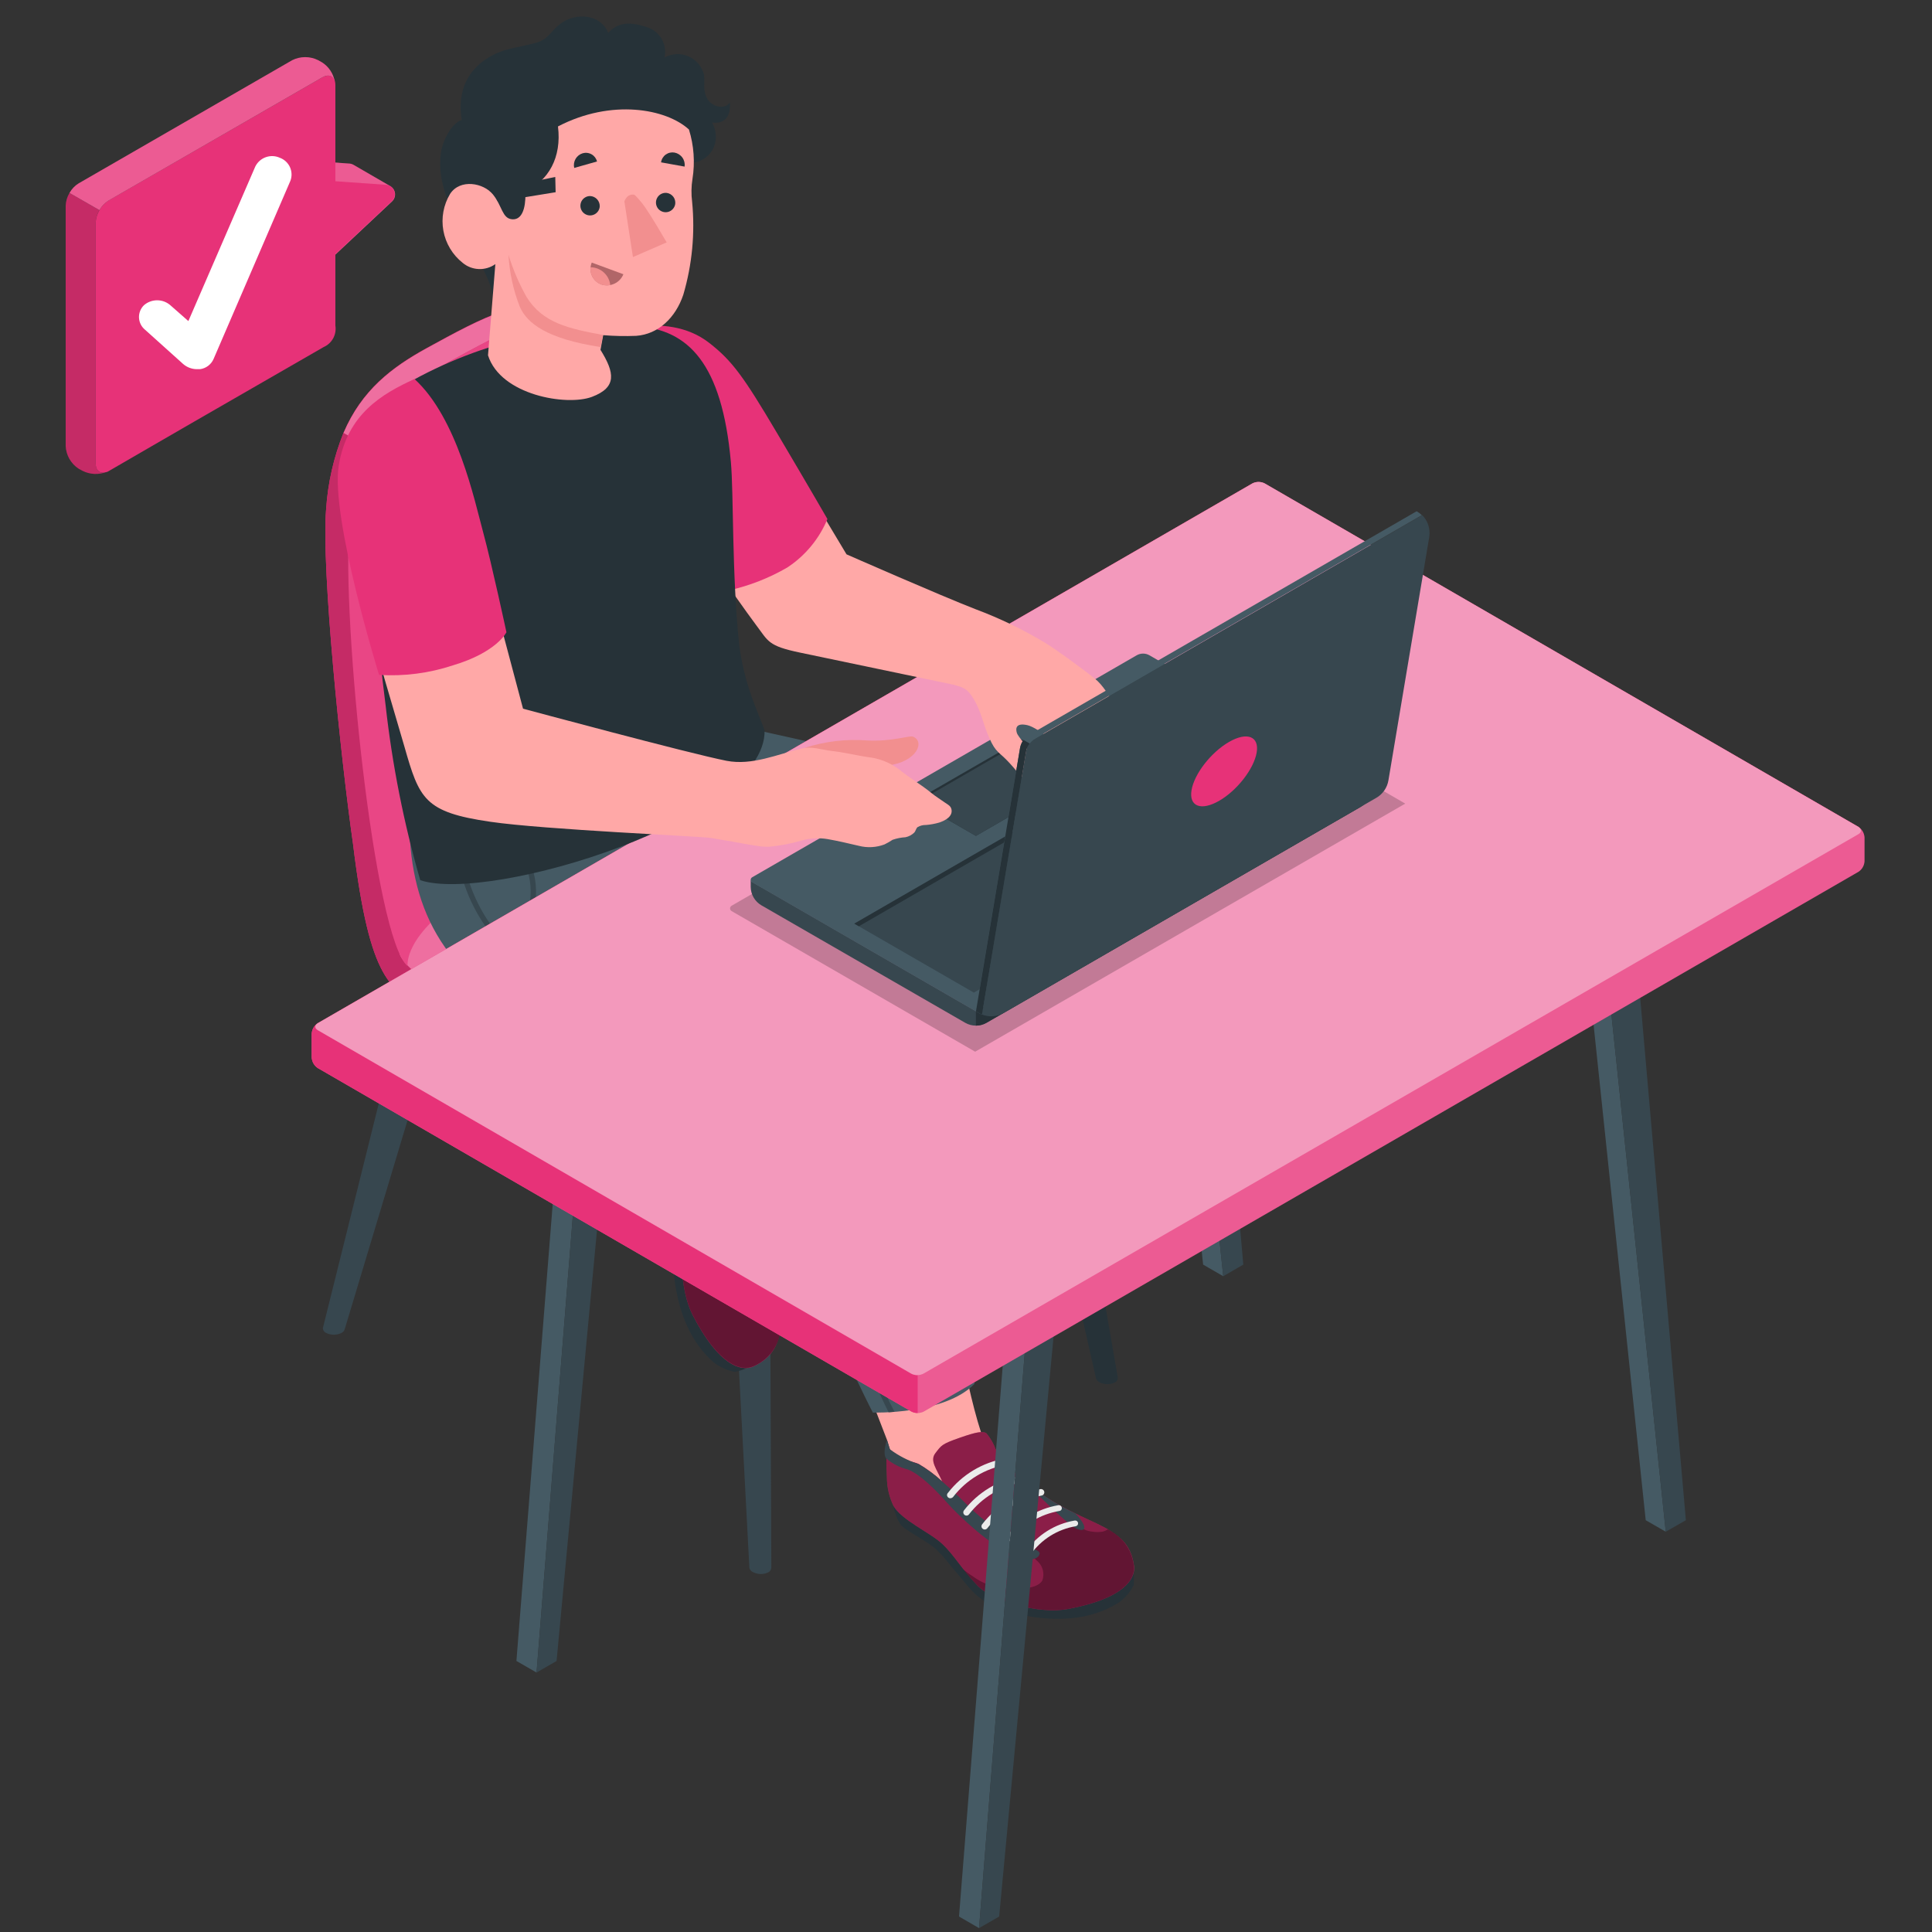 <svg width="128" height="128" viewBox="0 0 128 128" fill="none" xmlns="http://www.w3.org/2000/svg">
<rect x="0" y="0" width="128" height="128" fill="#333333" stroke="none"/>
<path d="M74.063 91.3L69.495 64.954L66.606 64.809L72.609 91.3C72.622 91.354 72.646 91.404 72.679 91.449C72.713 91.493 72.755 91.53 72.803 91.558C72.959 91.646 73.134 91.696 73.313 91.704C73.492 91.713 73.671 91.679 73.834 91.606C73.898 91.583 73.953 91.542 73.993 91.487C74.033 91.433 74.055 91.367 74.058 91.3H74.063Z" fill="#263238"/>
<path d="M31.091 60.62H28.202L21.392 87.987C21.392 88.055 21.411 88.122 21.448 88.179C21.485 88.236 21.538 88.281 21.601 88.308C21.761 88.387 21.938 88.429 22.116 88.429C22.295 88.429 22.472 88.387 22.632 88.308C22.683 88.283 22.727 88.247 22.763 88.204C22.799 88.16 22.826 88.109 22.841 88.055L31.091 60.62Z" fill="#37474F"/>
<path d="M51.103 103.86L50.976 74.348L48.087 74.202L49.648 103.875C49.662 103.929 49.686 103.979 49.719 104.024C49.753 104.068 49.795 104.105 49.843 104.133C49.998 104.221 50.172 104.272 50.35 104.282C50.528 104.291 50.706 104.258 50.869 104.186C50.933 104.162 50.988 104.12 51.028 104.066C51.069 104.012 51.093 103.947 51.098 103.88L51.103 103.86Z" fill="#37474F"/>
<path d="M46.886 51.441H43.991L39.36 80.52C39.362 80.589 39.384 80.655 39.422 80.712C39.459 80.768 39.512 80.813 39.574 80.842C39.735 80.921 39.911 80.962 40.09 80.962C40.269 80.962 40.445 80.921 40.606 80.842C40.654 80.816 40.697 80.781 40.733 80.738C40.768 80.695 40.794 80.646 40.81 80.594L46.886 51.441Z" fill="#263238"/>
<path d="M22.763 28.667C22.11 30.287 21.719 32.002 21.606 33.745C21.28 37.636 22.578 50.25 23.386 55.888C24.529 65.31 25.935 65.329 27.978 66.905C31.485 69.62 41.598 74.936 44.92 76.25C50.967 78.628 55.909 74.961 59.591 73.141C62.968 71.432 66.228 69.5 69.349 67.358C70.269 66.691 70.75 66.01 70.74 65.3C70.74 65.018 70.74 63.841 70.74 63.559C70.74 62.649 69.938 61.676 68.25 60.577C65.127 58.553 53.842 51.972 49.469 49.549C49.467 49.541 49.463 49.533 49.457 49.527C49.451 49.521 49.443 49.517 49.435 49.515C46.068 47.472 44.045 33.589 41.715 26.205C41.666 26.045 41.618 25.894 41.564 25.719C41.511 25.544 41.481 25.49 41.442 25.378C41.297 24.975 41.146 24.61 40.985 24.269" fill="#E73278"/>
<path d="M70.74 63.539C70.74 62.63 69.938 61.657 68.25 60.557C65.127 58.534 53.842 51.952 49.469 49.53C49.467 49.521 49.463 49.514 49.457 49.508C49.451 49.502 49.443 49.497 49.435 49.496C46.068 47.453 44.045 33.57 41.715 26.186C41.578 25.723 41.416 25.268 41.228 24.824L41.185 24.726L41.053 24.425C41.029 24.376 41.01 24.323 40.985 24.274C40.618 23.433 40.091 22.671 39.434 22.032C39.204 21.82 38.947 21.64 38.67 21.497L37.293 20.733C35.007 19.366 32.011 21.005 28.275 23.053C25.954 24.328 23.97 25.84 22.763 28.662C22.11 30.282 21.719 31.997 21.606 33.74C21.28 37.632 22.578 50.245 23.386 55.883C24.529 65.305 25.935 65.324 27.978 66.9C31.485 69.615 41.598 74.931 44.92 76.245C50.967 78.623 55.909 74.956 59.591 73.136C62.968 71.427 66.228 69.495 69.349 67.353C70.269 66.686 70.75 66.005 70.74 65.295C70.736 64.998 70.74 63.855 70.74 63.539Z" fill="#E73278"/>
<path opacity="0.15" d="M70.74 63.539C70.74 62.63 69.938 61.657 68.25 60.557C65.127 58.534 53.842 51.952 49.469 49.53C49.467 49.521 49.463 49.514 49.457 49.508C49.451 49.502 49.443 49.497 49.435 49.496C46.068 47.453 44.045 33.57 41.715 26.186C41.578 25.723 41.416 25.268 41.228 24.824L41.185 24.726L41.053 24.425C41.029 24.376 41.01 24.323 40.985 24.274C40.618 23.433 40.091 22.671 39.434 22.032C39.204 21.82 38.947 21.64 38.67 21.497L37.293 20.733C35.007 19.366 32.011 21.005 28.275 23.053C25.954 24.328 23.97 25.84 22.763 28.662C22.11 30.282 21.719 31.997 21.606 33.74C21.28 37.632 22.578 50.245 23.386 55.883C24.529 65.305 25.935 65.324 27.978 66.9C31.485 69.615 41.598 74.931 44.92 76.245C50.967 78.623 55.909 74.956 59.591 73.136C62.968 71.427 66.228 69.495 69.349 67.353C70.269 66.686 70.75 66.005 70.74 65.295C70.736 64.998 70.74 63.855 70.74 63.539Z" fill="black"/>
<path d="M59.591 71.386C62.968 69.675 66.228 67.743 69.349 65.602C71.446 64.079 71.251 62.523 68.25 60.577C64.076 57.868 47.071 48.217 47.071 48.217C47.071 48.217 25.57 60.908 26.494 63.248C27.419 65.587 40.727 72.84 44.92 74.489C50.967 76.868 55.909 73.2 59.591 71.386Z" fill="#E73278"/>
<path opacity="0.3" d="M59.591 71.386C62.968 69.675 66.228 67.743 69.349 65.602C71.446 64.079 71.251 62.523 68.25 60.577C64.076 57.868 47.071 48.217 47.071 48.217C47.071 48.217 25.57 60.908 26.494 63.248C27.419 65.587 40.727 72.84 44.92 74.489C50.967 76.868 55.909 73.2 59.591 71.386Z" fill="white"/>
<path d="M38.665 21.511C36.403 20.319 33.46 21.934 29.821 23.943C27.491 25.223 25.507 26.735 24.3 29.567L22.763 28.681C23.97 25.86 25.954 24.347 28.274 23.073C32.01 21.025 35.007 19.385 37.293 20.752L38.665 21.511Z" fill="#E73278"/>
<path opacity="0.3" d="M38.665 21.511C36.403 20.319 33.46 21.934 29.821 23.943C27.491 25.223 25.507 26.735 24.3 29.567L22.763 28.681C23.97 25.86 25.954 24.347 28.274 23.073C32.01 21.025 35.007 19.385 37.293 20.752L38.665 21.511Z" fill="white"/>
<path d="M41.715 26.2C41.666 26.04 40.888 23.331 39.429 22.046C38.75 21.435 37.867 21.098 36.953 21.103C34.978 21.103 32.604 22.406 29.822 23.929C29.588 24.06 29.36 24.187 29.136 24.323L28.878 24.478C28.771 24.537 28.669 24.605 28.567 24.668L28.343 24.819C27.852 25.14 27.384 25.494 26.942 25.879L26.733 26.074C26.45 26.331 26.185 26.608 25.94 26.901C25.891 26.95 25.848 27.003 25.804 27.057L25.648 27.251L25.492 27.455C25.444 27.517 25.395 27.585 25.346 27.66C25.145 27.947 24.958 28.244 24.787 28.55L24.724 28.667L24.593 28.92C24.529 29.046 24.471 29.168 24.413 29.294C23.688 30.992 23.262 32.802 23.153 34.645C22.613 41.042 24.806 62.182 27.005 64.006C27.005 64.006 26.665 61.939 31.091 59.142C34.097 57.25 36.209 55.659 39.419 54.088C47.241 50.245 49.435 49.525 49.435 49.525C46.069 47.487 44.045 33.584 41.715 26.2Z" fill="#E73278"/>
<path opacity="0.1" d="M41.715 26.2C41.666 26.04 40.888 23.331 39.429 22.046C38.75 21.435 37.867 21.098 36.953 21.103C34.978 21.103 32.604 22.406 29.822 23.929C29.588 24.06 29.36 24.187 29.136 24.323L28.878 24.478C28.771 24.537 28.669 24.605 28.567 24.668L28.343 24.819C27.852 25.14 27.384 25.494 26.942 25.879L26.733 26.074C26.45 26.331 26.185 26.608 25.94 26.901C25.891 26.95 25.848 27.003 25.804 27.057L25.648 27.251L25.492 27.455C25.444 27.517 25.395 27.585 25.346 27.66C25.145 27.947 24.958 28.244 24.787 28.55L24.724 28.667L24.593 28.92C24.529 29.046 24.471 29.168 24.413 29.294C23.688 30.992 23.262 32.802 23.153 34.645C22.613 41.042 24.806 62.182 27.005 64.006C27.005 64.006 26.665 61.939 31.091 59.142C34.097 57.25 36.209 55.659 39.419 54.088C47.241 50.245 49.435 49.525 49.435 49.525C46.069 47.487 44.045 33.584 41.715 26.2Z" fill="white"/>
<path d="M53.759 72.586L57.86 67.235L64.266 71.929C60.01 74.814 55.335 78.414 54.182 79.805C54.182 79.805 50.558 78.263 50.32 76.23C50.081 74.196 52.621 73.034 53.759 72.586Z" fill="#FFA8A7"/>
<path d="M49.07 74.113C48.686 74.296 48.344 74.554 48.063 74.872C47.752 75.188 47.504 76.949 47.119 77.718C46.735 78.486 46.516 78.691 45.937 79.615C45.295 80.666 44.308 81.561 44.668 84.611C45.028 87.66 46.21 89.329 47.289 90.263C47.699 90.581 48.18 90.796 48.69 90.89C48.69 90.89 50.393 90.589 50.325 89.601C50.257 88.614 49.07 74.113 49.07 74.113Z" fill="#263238"/>
<path d="M55.462 78.618C55.364 78.905 54.858 79.289 54.645 79.498C53.949 80.29 53.415 81.211 53.073 82.208C51.278 86.62 52.67 89.29 49.877 90.55C49.08 90.866 47.62 90.467 45.903 87.145C45.023 85.452 44.93 82.281 45.641 81.001C46.351 79.722 47.124 78.929 47.615 77.927C48.107 76.925 48.316 74.921 49.075 74.123C49.55 73.679 50.118 73.347 50.738 73.15C51.225 72.965 52.246 72.795 52.742 72.625C53.239 72.454 53.535 72.211 53.764 72.591L53.127 73.131C52.115 74.103 52.31 74.298 52.217 74.896C52.066 75.529 51.847 76.144 51.565 76.73C52.276 76.112 52.626 75.524 53.229 75.757C53.832 75.991 53.915 75.972 54.654 76.978C55.394 77.985 55.549 78.34 55.462 78.618Z" fill="#E73278"/>
<path opacity="0.4" d="M55.462 78.618C55.364 78.905 54.858 79.289 54.645 79.498C53.949 80.29 53.415 81.211 53.073 82.208C51.278 86.62 52.67 89.29 49.877 90.55C49.08 90.866 47.62 90.467 45.903 87.145C45.023 85.452 44.93 82.281 45.641 81.001C46.351 79.722 47.124 78.929 47.615 77.927C48.107 76.925 48.316 74.921 49.075 74.123C49.55 73.679 50.118 73.347 50.738 73.15C51.225 72.965 52.246 72.795 52.742 72.625C53.239 72.454 53.535 72.211 53.764 72.591L53.127 73.131C52.115 74.103 52.31 74.298 52.217 74.896C52.066 75.529 51.847 76.144 51.565 76.73C52.276 76.112 52.626 75.524 53.229 75.757C53.832 75.991 53.915 75.972 54.654 76.978C55.394 77.985 55.549 78.34 55.462 78.618Z" fill="black"/>
<path opacity="0.3" d="M45.903 87.135C45.023 85.442 44.93 82.271 45.641 80.991C45.875 80.566 46.135 80.155 46.419 79.761C46.38 79.848 46.336 79.936 46.307 80.014C46.244 80.189 46.19 80.364 46.137 80.539C45.901 81.222 45.847 81.955 45.981 82.665C46.132 83.282 46.468 84.829 47.231 85.004C47.472 85.016 47.71 84.954 47.915 84.826C48.119 84.698 48.279 84.511 48.374 84.29C48.481 84.095 48.705 83.56 48.705 83.56C49.382 83.856 50.008 84.258 50.558 84.752C51.531 85.7 51.468 85.861 51.468 85.861C51.34 86.17 51.266 86.499 51.249 86.834C51.247 87.198 51.327 87.559 51.483 87.889C51.551 87.994 51.633 88.088 51.726 88.171C51.649 88.691 51.438 89.182 51.114 89.595C50.79 90.009 50.364 90.331 49.877 90.53C49.08 90.847 47.62 90.448 45.903 87.135Z" fill="black"/>
<path d="M53.078 82.188C52.61 83.35 52.283 84.563 52.105 85.803C51.463 86.897 51.098 86.775 51.161 86.177C51.225 85.579 52.509 83.181 53.501 81.206C53.346 81.537 53.204 81.867 53.078 82.188Z" fill="#37474F"/>
<path d="M51.653 74.308C51.712 73.703 51.983 73.138 52.416 72.713L52.737 72.62C53.272 72.435 53.53 72.207 53.759 72.586L53.121 73.126C52.11 74.099 52.304 74.293 52.212 74.892C52.06 75.524 51.842 76.139 51.56 76.726C50.723 78.627 50.174 79.216 49.614 81.055C49.055 82.894 49.186 84.231 48.899 84.29C48.612 84.348 48.116 84.032 48.301 82.504C48.486 80.977 49.624 78.569 50.315 77.455C51.005 76.341 51.618 75.13 51.653 74.308Z" fill="#37474F"/>
<path d="M48.545 83.667C48.566 83.698 48.597 83.722 48.632 83.735C49.211 83.925 49.746 84.229 50.206 84.628C50.666 85.027 51.042 85.514 51.313 86.06C51.338 86.104 51.379 86.136 51.428 86.149C51.477 86.162 51.529 86.156 51.573 86.131C51.617 86.106 51.649 86.064 51.662 86.015C51.675 85.966 51.669 85.914 51.643 85.87C51.353 85.287 50.95 84.767 50.457 84.341C49.964 83.914 49.392 83.589 48.773 83.385C48.727 83.365 48.675 83.365 48.628 83.384C48.582 83.404 48.545 83.44 48.525 83.487C48.514 83.516 48.51 83.548 48.513 83.579C48.516 83.611 48.527 83.641 48.545 83.667Z" fill="#EBEBEB"/>
<path d="M49.075 82.14C49.093 82.173 49.122 82.198 49.157 82.213C50.38 82.663 51.386 83.562 51.969 84.728C51.981 84.75 51.998 84.77 52.019 84.786C52.039 84.802 52.063 84.813 52.088 84.82C52.113 84.826 52.139 84.827 52.165 84.823C52.19 84.819 52.215 84.81 52.236 84.796C52.259 84.783 52.279 84.766 52.294 84.746C52.31 84.725 52.322 84.702 52.329 84.677C52.336 84.652 52.337 84.626 52.334 84.601C52.331 84.575 52.322 84.551 52.309 84.528C51.683 83.293 50.615 82.337 49.318 81.853C49.279 81.834 49.235 81.829 49.193 81.838C49.151 81.847 49.113 81.87 49.086 81.903C49.058 81.936 49.042 81.977 49.04 82.019C49.038 82.062 49.05 82.105 49.075 82.14Z" fill="#EBEBEB"/>
<path d="M49.362 80.408C49.386 80.442 49.42 80.469 49.459 80.486C50.82 81.002 51.939 82.008 52.597 83.307C52.629 83.349 52.676 83.377 52.728 83.387C52.78 83.397 52.834 83.388 52.88 83.361C52.925 83.334 52.96 83.292 52.977 83.242C52.993 83.192 52.992 83.137 52.971 83.088C52.266 81.709 51.075 80.64 49.629 80.087C49.577 80.065 49.518 80.065 49.466 80.086C49.413 80.107 49.371 80.147 49.347 80.198C49.331 80.232 49.325 80.268 49.327 80.305C49.33 80.342 49.342 80.377 49.362 80.408Z" fill="#EBEBEB"/>
<path d="M49.887 78.978C49.911 79.011 49.943 79.038 49.98 79.056C51.313 79.553 52.41 80.537 53.049 81.809C53.078 81.857 53.125 81.892 53.179 81.906C53.234 81.921 53.292 81.914 53.341 81.887C53.365 81.873 53.386 81.855 53.403 81.833C53.42 81.811 53.432 81.786 53.44 81.76C53.447 81.733 53.449 81.705 53.445 81.678C53.442 81.65 53.433 81.624 53.419 81.6C52.73 80.254 51.565 79.214 50.15 78.681C50.125 78.67 50.097 78.664 50.07 78.663C50.042 78.662 50.015 78.667 49.989 78.677C49.963 78.687 49.94 78.702 49.92 78.721C49.9 78.74 49.884 78.763 49.873 78.788C49.86 78.819 49.854 78.852 49.857 78.885C49.859 78.918 49.87 78.95 49.887 78.978Z" fill="#EBEBEB"/>
<path d="M50.7 77.645C50.722 77.68 50.754 77.707 50.792 77.723C52.124 78.226 53.22 79.21 53.861 80.481C53.875 80.505 53.893 80.526 53.915 80.543C53.937 80.56 53.962 80.572 53.989 80.579C54.016 80.586 54.044 80.587 54.072 80.583C54.099 80.579 54.125 80.569 54.148 80.554C54.172 80.54 54.194 80.522 54.211 80.5C54.228 80.478 54.24 80.453 54.247 80.427C54.255 80.4 54.256 80.372 54.253 80.345C54.249 80.317 54.24 80.291 54.226 80.267C53.536 78.922 52.371 77.882 50.958 77.348C50.932 77.337 50.905 77.331 50.877 77.33C50.85 77.329 50.822 77.334 50.797 77.344C50.771 77.354 50.747 77.369 50.727 77.388C50.707 77.407 50.691 77.43 50.68 77.455C50.669 77.486 50.664 77.52 50.668 77.553C50.671 77.585 50.682 77.617 50.7 77.645Z" fill="#EBEBEB"/>
<path d="M50.344 48.42C50.344 48.42 66.82 52.059 72.798 53.683C78.898 55.337 78.256 60.075 75.984 62.478C71.636 67.09 59.271 75.583 59.271 75.583C59.271 75.583 55.768 73.428 55.501 70.193L58.906 65.392L46.628 63.894L44.882 61.773L50.344 48.42Z" fill="#455A64"/>
<path d="M61.868 70.636C60.997 68.612 60.224 67.99 58.079 66.545L55.501 70.193C55.768 73.428 59.27 75.583 59.27 75.583C59.27 75.583 60.696 74.61 62.748 73.151C62.502 72.297 62.208 71.457 61.868 70.636Z" fill="#37474F"/>
<path d="M61.041 60.576C59.971 61.515 59.037 62.366 58.21 63.198C57.383 64.03 55.495 64.039 53.803 63.198C51.701 62.157 49.474 60.381 48.175 59.36C50.086 57.224 49.323 54.097 49.323 54.097C49.133 56.125 48.218 57.818 47.236 58.62L46.2 59.35L45.825 62.57L46.404 63.84L58.915 65.392C62.344 60.936 63.527 58.888 66.397 58.548C66.372 58.548 64.203 57.798 61.041 60.576Z" fill="#37474F"/>
<path d="M58.94 95.984L58.765 95.395L54.766 85.034L62.306 82.213C63.279 87.539 64.495 94.568 65.638 96.417C65.638 96.417 63.595 99.584 61.581 99.214C59.567 98.844 59.037 97.2 58.94 95.984Z" fill="#FFA8A7"/>
<path d="M59.197 99.769C59.26 100.188 59.407 100.59 59.63 100.951C59.839 101.34 61.454 102.099 62.062 102.687C62.67 103.276 62.797 103.543 63.522 104.37C64.339 105.29 64.893 106.491 67.929 107.046C70.964 107.6 72.89 106.948 74.102 106.185C74.526 105.888 74.871 105.492 75.109 105.032C75.109 105.032 75.318 103.315 74.355 103.086C73.391 102.857 59.197 99.769 59.197 99.769Z" fill="#263238"/>
<path d="M65.356 94.962C65.614 95.272 65.818 95.624 65.959 96.003C66.513 96.9 67.237 97.68 68.089 98.299C71.786 101.301 74.749 100.756 75.138 103.791C75.206 104.647 74.398 105.927 70.731 106.603C68.853 106.948 65.808 106.116 64.777 105.061C63.745 104.005 63.23 103.032 62.413 102.273C61.596 101.515 59.742 100.722 59.197 99.768C58.914 99.184 58.765 98.544 58.76 97.895C58.725 97.375 58.711 95.614 58.711 95.614C59.338 96.864 60.316 96.728 60.861 96.991C61.421 97.32 61.945 97.708 62.422 98.148C62.043 97.292 61.581 96.781 61.975 96.271C62.369 95.76 62.379 95.677 63.556 95.264C64.733 94.85 65.132 94.802 65.356 94.962Z" fill="#E73278"/>
<path opacity="0.4" d="M65.356 94.962C65.614 95.272 65.818 95.624 65.959 96.003C66.513 96.9 67.237 97.68 68.089 98.299C71.786 101.301 74.749 100.756 75.138 103.791C75.206 104.647 74.398 105.927 70.731 106.603C68.853 106.948 65.808 106.116 64.777 105.061C63.745 104.005 63.23 103.032 62.413 102.273C61.596 101.515 59.742 100.722 59.197 99.768C58.914 99.184 58.765 98.544 58.76 97.895C58.725 97.375 58.711 95.614 58.711 95.614C59.338 96.864 60.316 96.728 60.861 96.991C61.421 97.32 61.945 97.708 62.422 98.148C62.043 97.292 61.581 96.781 61.975 96.271C62.369 95.76 62.379 95.677 63.556 95.264C64.733 94.85 65.132 94.802 65.356 94.962Z" fill="black"/>
<path opacity="0.3" d="M70.731 106.603C68.853 106.948 65.808 106.116 64.777 105.061C64.433 104.71 64.109 104.342 63.804 103.957C63.877 104.015 63.95 104.088 64.018 104.136C64.164 104.243 64.315 104.351 64.466 104.448C65.051 104.873 65.737 105.139 66.455 105.221C67.093 105.255 68.669 105.391 69.058 104.71C69.14 104.484 69.151 104.237 69.088 104.003C69.025 103.77 68.892 103.562 68.707 103.407C68.552 103.246 68.109 102.877 68.109 102.877C68.588 102.316 69.155 101.836 69.787 101.456C70.984 100.795 71.111 100.907 71.111 100.907C71.373 101.114 71.667 101.278 71.981 101.393C72.33 101.501 72.7 101.53 73.061 101.476C73.181 101.442 73.296 101.392 73.402 101.325C73.876 101.551 74.283 101.896 74.584 102.327C74.885 102.757 75.069 103.258 75.119 103.781C75.206 104.647 74.399 105.927 70.731 106.603Z" fill="black"/>
<path d="M68.09 98.299C69.064 99.083 70.129 99.747 71.261 100.279C72.122 101.213 71.918 101.529 71.344 101.291C70.77 101.052 68.878 99.131 67.277 97.603C67.545 97.847 67.822 98.075 68.09 98.299Z" fill="#37474F"/>
<path d="M60.141 97.356C59.627 97.231 59.148 96.99 58.74 96.65C58.478 96.412 58.658 95.707 58.765 95.395L58.964 96.023C59.538 96.451 60.179 96.78 60.861 96.996C61.422 97.325 61.945 97.713 62.423 98.154C64.004 99.511 64.403 100.206 65.993 101.291C67.584 102.376 68.912 102.629 68.878 102.921C68.844 103.213 68.391 103.592 66.995 102.974C65.599 102.356 63.619 100.542 62.754 99.569C61.888 98.596 60.91 97.648 60.141 97.356Z" fill="#37474F"/>
<path d="M68.182 103.061C68.218 103.05 68.25 103.028 68.275 102.998C68.625 102.501 69.071 102.078 69.586 101.755C70.101 101.432 70.676 101.215 71.276 101.116C71.326 101.105 71.369 101.074 71.396 101.032C71.424 100.989 71.433 100.937 71.422 100.887C71.411 100.837 71.38 100.794 71.338 100.767C71.295 100.739 71.243 100.73 71.193 100.741C69.896 100.961 68.74 101.687 67.978 102.76C67.947 102.8 67.933 102.85 67.939 102.899C67.944 102.949 67.969 102.995 68.007 103.027C68.031 103.047 68.06 103.06 68.09 103.066C68.121 103.072 68.152 103.07 68.182 103.061Z" fill="#EBEBEB"/>
<path d="M66.879 102.108C66.914 102.098 66.947 102.078 66.971 102.05C67.761 101.017 68.914 100.321 70.196 100.104C70.222 100.1 70.246 100.09 70.268 100.075C70.289 100.061 70.307 100.042 70.321 100.02C70.335 99.998 70.344 99.973 70.347 99.948C70.351 99.922 70.349 99.896 70.342 99.871C70.336 99.846 70.326 99.822 70.311 99.801C70.296 99.781 70.277 99.763 70.255 99.749C70.234 99.736 70.21 99.727 70.184 99.722C70.159 99.718 70.133 99.719 70.109 99.725C68.743 99.96 67.517 100.702 66.674 101.802C66.656 101.82 66.641 101.842 66.631 101.865C66.621 101.889 66.616 101.915 66.616 101.94C66.616 101.966 66.621 101.992 66.631 102.016C66.641 102.039 66.656 102.061 66.674 102.079C66.702 102.102 66.736 102.117 66.772 102.122C66.808 102.127 66.845 102.123 66.879 102.108Z" fill="#EBEBEB"/>
<path d="M65.302 101.325C65.341 101.313 65.377 101.291 65.404 101.261C66.295 100.11 67.584 99.332 69.019 99.082C69.074 99.069 69.123 99.035 69.154 98.987C69.185 98.939 69.196 98.88 69.184 98.824C69.17 98.768 69.135 98.719 69.086 98.689C69.037 98.658 68.978 98.647 68.921 98.659C67.397 98.929 66.027 99.756 65.078 100.979C65.06 101 65.045 101.025 65.036 101.052C65.027 101.079 65.024 101.107 65.026 101.135C65.028 101.163 65.036 101.191 65.049 101.216C65.063 101.241 65.081 101.263 65.103 101.281C65.129 101.305 65.162 101.322 65.197 101.329C65.232 101.337 65.268 101.335 65.302 101.325Z" fill="#EBEBEB"/>
<path d="M64.091 100.405C64.129 100.395 64.163 100.373 64.188 100.342C65.056 99.211 66.319 98.45 67.725 98.211C67.779 98.197 67.825 98.161 67.854 98.114C67.883 98.066 67.892 98.008 67.88 97.954C67.874 97.927 67.862 97.901 67.846 97.879C67.83 97.856 67.81 97.838 67.786 97.823C67.763 97.809 67.737 97.799 67.709 97.795C67.682 97.79 67.654 97.791 67.627 97.798C66.136 98.061 64.796 98.868 63.867 100.065C63.839 100.1 63.822 100.143 63.82 100.189C63.818 100.234 63.83 100.279 63.855 100.316C63.88 100.354 63.916 100.383 63.959 100.399C64.001 100.415 64.047 100.417 64.091 100.405Z" fill="#EBEBEB"/>
<path d="M63.05 99.243C63.088 99.23 63.122 99.206 63.148 99.175C64.015 98.047 65.276 97.286 66.679 97.045C66.71 97.042 66.739 97.033 66.766 97.019C66.793 97.004 66.816 96.983 66.835 96.959C66.853 96.934 66.866 96.906 66.872 96.876C66.878 96.846 66.878 96.814 66.871 96.784C66.865 96.755 66.852 96.726 66.833 96.702C66.815 96.677 66.791 96.657 66.764 96.643C66.737 96.628 66.707 96.62 66.677 96.618C66.646 96.616 66.615 96.62 66.587 96.631C65.088 96.891 63.74 97.701 62.807 98.903C62.787 98.922 62.771 98.945 62.76 98.97C62.749 98.996 62.743 99.023 62.743 99.051C62.743 99.079 62.749 99.106 62.76 99.132C62.771 99.157 62.787 99.18 62.807 99.2C62.838 99.231 62.878 99.252 62.922 99.26C62.965 99.268 63.01 99.262 63.05 99.243Z" fill="#EBEBEB"/>
<path d="M64.568 91.679C62.588 93.737 57.826 93.586 57.826 93.586C57.826 93.586 56.454 90.969 53.983 85.243C52.601 82.047 51.828 80.593 51.244 76.132C47.051 74.075 39.57 71.127 32.526 65.839C27.462 62.079 26.665 56.918 27.297 50.828C28.085 43.347 50.057 49.461 50.057 49.461C48.598 53.518 48.934 57.512 46.19 59.35C46.19 59.35 55.038 65.698 58.02 67.965C59.392 69.006 60.039 69.347 60.7 72.499C62.641 81.741 64.568 91.679 64.568 91.679Z" fill="#455A64"/>
<path d="M58.871 93.566L59.265 93.537C57.743 90.682 55.447 84.548 54.591 81.906C54.313 81.046 53.739 78.618 53.569 77.957C52.762 74.78 52.645 73.627 51.774 73.331C51.555 73.258 51.074 72.971 50.315 72.601C46.487 70.699 37.22 65.995 34.02 62.989L33.747 62.712C35.362 61.783 35.863 59.307 35.279 57.57C34.652 55.697 34.696 52.312 35.683 50.92L35.396 50.716C34.243 52.341 34.36 55.926 34.944 57.682C35.493 59.321 34.983 61.666 33.484 62.454C30.503 59.268 29.729 54.88 31.271 49.704L30.935 49.602C29.267 55.211 30.25 59.929 33.776 63.222C37.011 66.268 46.312 71.005 50.154 72.893C50.874 73.253 51.4 73.511 51.614 73.618C52.441 74.07 52.742 76.254 53.224 78.083C53.399 78.749 53.973 81.153 54.27 82.018C55.189 84.718 57.456 90.779 58.871 93.566Z" fill="#37474F"/>
<path d="M68.318 84.256L66.99 83.487L63.537 126.975L64.865 127.743L68.318 84.256Z" fill="#455A64"/>
<path d="M68.318 84.256L70.312 83.108L66.197 126.975L64.864 127.744L68.318 84.256Z" fill="#37474F"/>
<path d="M106.25 62.367L104.917 61.598L109.033 100.717L110.361 101.481L106.25 62.367Z" fill="#455A64"/>
<path d="M106.25 62.367L108.24 61.219L111.693 100.717L110.36 101.481L106.25 62.367Z" fill="#37474F"/>
<path d="M39.001 67.323L37.668 66.554L34.214 110.042L35.547 110.81L39.001 67.323Z" fill="#455A64"/>
<path d="M39.001 67.329L40.99 66.176L36.875 110.043L35.547 110.811L39.001 67.329Z" fill="#37474F"/>
<path d="M76.928 45.438L75.6 44.67L79.71 83.784L81.043 84.553L76.928 45.438Z" fill="#455A64"/>
<path d="M76.928 45.438L78.922 44.285L82.371 83.784L81.043 84.552L76.928 45.438Z" fill="#37474F"/>
<path d="M20.652 70.062V68.486C20.66 68.345 20.7 68.209 20.77 68.087C20.84 67.965 20.938 67.862 21.056 67.785L82.965 32.032C83.09 31.967 83.23 31.934 83.371 31.934C83.512 31.934 83.651 31.967 83.777 32.032L123.125 54.783C123.242 54.86 123.34 54.963 123.41 55.085C123.48 55.207 123.521 55.343 123.529 55.483V57.059C123.521 57.2 123.481 57.336 123.411 57.458C123.341 57.58 123.243 57.683 123.125 57.76L61.202 93.518C61.076 93.582 60.937 93.616 60.795 93.616C60.654 93.616 60.515 93.582 60.389 93.518L21.056 70.762C20.939 70.685 20.841 70.582 20.771 70.46C20.701 70.338 20.66 70.202 20.652 70.062Z" fill="#E73278"/>
<path opacity="0.2" d="M20.652 70.062V68.486C20.66 68.345 20.7 68.209 20.77 68.087C20.84 67.965 20.938 67.862 21.056 67.785L82.965 32.032C83.09 31.967 83.23 31.934 83.371 31.934C83.512 31.934 83.651 31.967 83.777 32.032L123.125 54.783C123.242 54.86 123.34 54.963 123.41 55.085C123.48 55.207 123.521 55.343 123.529 55.483V57.059C123.521 57.2 123.481 57.336 123.411 57.458C123.341 57.58 123.243 57.683 123.125 57.76L61.202 93.518C61.076 93.582 60.937 93.616 60.795 93.616C60.654 93.616 60.515 93.582 60.389 93.518L21.056 70.762C20.939 70.685 20.841 70.582 20.771 70.46C20.701 70.338 20.66 70.202 20.652 70.062Z" fill="white"/>
<path d="M60.798 91.105V93.615C60.656 93.619 60.516 93.587 60.389 93.523L21.056 70.762C20.939 70.686 20.841 70.582 20.771 70.46C20.701 70.339 20.66 70.202 20.652 70.062V68.486C20.659 68.361 20.692 68.239 20.749 68.127C20.806 68.016 20.886 67.917 20.983 67.839C20.837 67.96 20.861 68.136 21.056 68.252L60.375 91.013C60.505 91.079 60.651 91.111 60.798 91.105Z" fill="#E73278"/>
<path d="M21.056 68.252L60.375 91.008C60.5 91.073 60.64 91.106 60.781 91.106C60.922 91.106 61.062 91.073 61.187 91.008L123.125 55.269C123.349 55.143 123.349 54.934 123.125 54.783L83.792 32.027C83.666 31.962 83.527 31.929 83.386 31.929C83.244 31.929 83.105 31.962 82.979 32.027L21.071 67.78C20.832 67.917 20.832 68.121 21.056 68.252Z" fill="#E73278"/>
<path opacity="0.5" d="M21.056 68.252L60.375 91.008C60.5 91.073 60.64 91.106 60.781 91.106C60.922 91.106 61.062 91.073 61.187 91.008L123.125 55.269C123.349 55.143 123.349 54.934 123.125 54.783L83.792 32.027C83.666 31.962 83.527 31.929 83.386 31.929C83.244 31.929 83.105 31.962 82.979 32.027L21.071 67.78C20.832 67.917 20.832 68.121 21.056 68.252Z" fill="white"/>
<path opacity="0.2" d="M93.102 53.241L77.118 43.999C76.978 43.917 76.819 43.875 76.658 43.875C76.496 43.875 76.338 43.917 76.198 43.999L48.471 60.007C48.44 60.025 48.414 60.051 48.396 60.082C48.378 60.113 48.368 60.149 48.368 60.185C48.368 60.221 48.378 60.256 48.396 60.288C48.414 60.319 48.44 60.344 48.471 60.362L64.606 69.678L93.102 53.241Z" fill="black"/>
<path d="M90.835 51.894V52.234C90.835 52.483 90.77 52.728 90.647 52.944C90.523 53.16 90.345 53.339 90.13 53.465L65.361 67.761C65.146 67.885 64.903 67.951 64.655 67.951C64.406 67.951 64.161 67.886 63.945 67.761L50.442 59.978C50.228 59.853 50.05 59.674 49.927 59.459C49.803 59.244 49.737 59.001 49.736 58.752V58.266C49.737 58.297 49.745 58.328 49.76 58.355C49.775 58.382 49.797 58.405 49.824 58.422L64.65 66.983L90.835 51.894Z" fill="#37474F"/>
<path d="M90.84 51.889L76.154 43.415C76.026 43.341 75.88 43.302 75.731 43.302C75.582 43.302 75.437 43.341 75.308 43.415L49.828 58.125C49.8 58.142 49.777 58.166 49.761 58.194C49.744 58.223 49.736 58.255 49.736 58.288C49.736 58.321 49.744 58.353 49.761 58.382C49.777 58.41 49.8 58.434 49.828 58.451L64.655 67.007L90.84 51.889Z" fill="#455A64"/>
<path d="M64.519 65.762L56.6 61.194L79.759 47.822L87.722 52.366L64.519 65.762Z" fill="#37474F"/>
<path d="M87.722 52.366L87.42 52.541L79.759 48.168L56.901 61.37L56.6 61.194L79.759 47.822L87.722 52.366Z" fill="#263238"/>
<path d="M60.627 53.051L60.773 53.139L64.655 55.381L71.558 51.392L71.704 51.309L67.676 48.984L60.627 53.051Z" fill="#263238"/>
<path d="M60.773 53.139L64.655 55.381L71.558 51.393L67.676 49.15L60.773 53.139Z" fill="#37474F"/>
<path d="M64.655 67.007V67.951C64.903 67.951 65.146 67.885 65.361 67.761L90.13 53.465C90.346 53.34 90.525 53.16 90.649 52.944C90.774 52.728 90.84 52.483 90.84 52.234V51.889L64.655 67.007Z" fill="#263238"/>
<path d="M64.655 40.37C62.223 39.426 56.084 36.726 56.084 36.726C56.084 36.726 50.558 27.484 49.347 25.538C47.888 23.208 45.845 21.472 42.488 21.734L43.077 31.463C43.077 31.463 49.036 40.014 50.101 41.42C50.913 42.49 50.865 42.792 53.02 43.24L63.162 45.361L63.57 45.482C63.852 45.563 64.1 45.734 64.276 45.968C64.452 46.199 64.602 46.449 64.723 46.713C65.146 47.622 65.117 47.924 65.55 48.907C65.983 49.889 66.192 49.797 66.878 50.546C67.564 51.295 67.788 51.713 68.099 51.64C68.41 51.567 68.585 50.779 68.342 50.108C68.099 49.437 67.457 48.839 67.369 48.556C67.282 48.274 67.292 47.875 68.055 48.041C68.819 48.206 70.487 49.68 71.217 50.312C71.947 50.945 72.56 51.903 73.231 52.312C73.902 52.72 73.868 52.025 73.912 51.426C73.956 50.828 74.569 49.918 74.569 48.97C74.569 48.021 73.508 45.735 72.545 44.967C71.582 44.198 69.734 42.87 69.242 42.588C67.784 41.71 66.249 40.967 64.655 40.37Z" fill="#FFA8A7"/>
<path d="M42.235 21.613C43.695 21.482 45.485 21.545 46.993 22.722C48.501 23.899 49.25 24.921 51.478 28.686C53.706 32.451 54.819 34.387 54.819 34.387C54.274 35.702 53.345 36.822 52.154 37.602C50.955 38.297 49.658 38.805 48.306 39.11L42.668 31.434L42.235 21.613Z" fill="#E73278"/>
<path d="M48.423 30.617C47.834 24.05 45.587 21.861 42.236 21.613C39.792 21.716 37.356 21.955 34.939 22.328C32.12 22.958 29.411 24.007 26.903 25.441C25.244 26.477 24.714 28.7 24.68 33.351C24.682 37.834 24.973 42.312 25.551 46.757C25.987 50.667 26.753 54.534 27.842 58.315C32.468 59.861 50.797 54.253 50.656 48.382C50.169 47.039 49.352 45.487 48.978 42.763C48.477 37.986 48.613 32.679 48.423 30.617Z" fill="#263238"/>
<path d="M32.716 19.935C32.526 18.082 30.829 16.044 30.114 14.394C29.399 12.745 29.029 11.573 29.214 10.128C29.326 9.277 29.943 8.149 30.595 7.944C30.07 4.705 32.517 3.566 33.621 3.279C34.107 3.143 35.163 2.953 35.644 2.793C36.355 2.55 36.544 2.005 37.133 1.567C38.15 0.818 39.764 0.906 40.3 2.18C40.99 1.397 41.856 1.475 42.844 1.796C43.259 1.92 43.612 2.196 43.831 2.57C44.051 2.944 44.12 3.387 44.026 3.81C44.269 3.675 44.54 3.599 44.817 3.587C45.095 3.575 45.371 3.627 45.625 3.74C45.879 3.852 46.104 4.022 46.281 4.236C46.458 4.45 46.584 4.702 46.648 4.972C46.701 5.556 46.545 6.037 46.891 6.587C47.236 7.137 48.087 7.244 48.35 6.787C48.433 7.618 48.073 8.246 47.178 8.119C47.316 8.359 47.399 8.625 47.421 8.9C47.444 9.175 47.406 9.452 47.309 9.71C47.18 10.034 46.956 10.31 46.665 10.502C46.375 10.694 46.032 10.793 45.684 10.785C45.619 11.227 45.452 11.648 45.198 12.016C44.901 12.395 44.518 12.697 44.079 12.896C42.683 13.451 41.161 13.563 39.701 13.772L37.945 14.015C37.843 14.015 37.318 14.015 37.25 14.112L32.716 19.935Z" fill="#263238"/>
<path d="M30.654 17.415C30.955 17.666 31.33 17.81 31.722 17.825C32.113 17.84 32.499 17.725 32.818 17.498L32.332 23.539C33.168 26.19 37.561 26.92 39.22 26.292C40.878 25.665 40.732 24.702 39.784 23.179L39.964 22.206C40.69 22.265 41.42 22.28 42.148 22.25C43.607 22.148 44.76 21.053 45.271 19.526C45.858 17.53 46.056 15.439 45.855 13.368C45.79 12.863 45.798 12.352 45.879 11.85C46.053 10.757 45.973 9.639 45.645 8.581C44.147 7.205 40.514 6.529 36.967 8.377C37.225 10.435 36.33 11.991 34.803 12.667C34.837 13.217 34.803 14.613 33.913 14.526C33.266 14.462 33.275 13.645 32.658 12.881C32.04 12.118 30.493 11.826 29.822 12.842C29.381 13.575 29.222 14.444 29.375 15.286C29.528 16.127 29.982 16.884 30.654 17.415Z" fill="#FFA8A7"/>
<path d="M36.788 11.724L32.41 12.623C32.666 12.811 32.866 13.065 32.989 13.358L36.812 12.735L36.788 11.724Z" fill="#263238"/>
<path d="M44.172 16.058L41.934 17.031L41.365 13.334C41.477 13.086 41.623 12.911 41.876 12.892H41.983L42.051 12.916L42.158 13.023C42.421 13.298 42.658 13.597 42.863 13.918C43.077 14.244 43.306 14.604 43.529 14.978L43.904 15.611L44.172 16.058Z" fill="#F28F8F"/>
<path d="M39.944 22.192C37.678 21.769 35.965 21.409 34.886 19.677C34.389 18.791 33.988 17.855 33.689 16.885C33.754 18.068 34.008 19.232 34.443 20.334C34.929 21.428 36.243 22.45 39.794 22.995L39.944 22.192Z" fill="#F28F8F"/>
<path d="M39.735 13.675C39.727 13.8 39.682 13.92 39.606 14.019C39.53 14.119 39.426 14.195 39.308 14.236C39.189 14.278 39.062 14.284 38.94 14.254C38.818 14.223 38.708 14.158 38.623 14.066C38.538 13.974 38.481 13.858 38.461 13.735C38.441 13.611 38.457 13.484 38.508 13.369C38.559 13.255 38.643 13.157 38.749 13.09C38.854 13.022 38.977 12.987 39.103 12.989C39.277 12.997 39.441 13.074 39.559 13.202C39.677 13.331 39.741 13.5 39.735 13.675Z" fill="#263238"/>
<path d="M39.556 10.698L38.043 11.126C37.995 10.922 38.028 10.709 38.132 10.528C38.237 10.347 38.407 10.213 38.607 10.153C38.705 10.125 38.808 10.117 38.909 10.13C39.01 10.142 39.108 10.175 39.196 10.226C39.285 10.276 39.362 10.344 39.424 10.425C39.485 10.507 39.53 10.599 39.556 10.698Z" fill="#263238"/>
<path d="M39.205 17.396L41.302 18.169C41.19 18.446 40.977 18.67 40.706 18.795C40.435 18.921 40.126 18.939 39.842 18.845C39.703 18.795 39.576 18.717 39.468 18.616C39.36 18.514 39.273 18.392 39.214 18.257C39.154 18.121 39.123 17.975 39.121 17.827C39.12 17.679 39.148 17.532 39.205 17.396Z" fill="#B16668"/>
<path d="M40.431 18.884C40.395 18.562 40.242 18.264 40.001 18.047C39.76 17.829 39.447 17.709 39.122 17.707C39.096 17.947 39.15 18.189 39.276 18.395C39.401 18.601 39.592 18.759 39.818 18.845C40.014 18.916 40.227 18.93 40.431 18.884Z" fill="#F28F8F"/>
<path d="M45.358 11.038L43.797 10.756C43.811 10.654 43.846 10.556 43.899 10.467C43.952 10.379 44.022 10.302 44.106 10.241C44.19 10.181 44.285 10.138 44.386 10.115C44.486 10.093 44.59 10.091 44.692 10.109C44.901 10.15 45.086 10.268 45.21 10.441C45.334 10.614 45.387 10.828 45.358 11.038Z" fill="#263238"/>
<path d="M44.736 13.514C44.717 13.639 44.662 13.755 44.578 13.848C44.494 13.941 44.385 14.008 44.263 14.04C44.141 14.072 44.013 14.067 43.894 14.026C43.775 13.986 43.67 13.911 43.593 13.812C43.517 13.712 43.47 13.593 43.461 13.467C43.451 13.342 43.479 13.216 43.54 13.107C43.601 12.997 43.693 12.907 43.804 12.849C43.916 12.791 44.042 12.767 44.167 12.78C44.252 12.791 44.335 12.818 44.41 12.861C44.485 12.904 44.551 12.961 44.604 13.029C44.657 13.097 44.695 13.175 44.718 13.258C44.741 13.342 44.747 13.429 44.736 13.514Z" fill="#263238"/>
<path d="M53.331 49.544C54.66 49.114 56.059 48.949 57.451 49.057C59.017 49.15 60.253 48.722 60.472 48.8C61.304 49.096 60.778 50.492 58.774 50.721C57.237 50.916 53.331 49.544 53.331 49.544Z" fill="#F28F8F"/>
<path d="M32.478 54.443C36.034 54.968 46.584 55.415 47.1 55.517C47.319 55.561 48.267 55.717 48.516 55.756C49.036 55.848 49.547 55.955 50.072 56.028C50.375 56.085 50.684 56.108 50.992 56.096C51.708 56.026 52.416 55.889 53.108 55.688C53.662 55.529 54.246 55.496 54.815 55.59C55.52 55.712 56.206 55.877 56.902 56.038C57.464 56.183 58.057 56.151 58.599 55.946C58.785 55.856 58.963 55.753 59.135 55.639C59.411 55.543 59.699 55.486 59.991 55.469C60.216 55.423 60.422 55.311 60.584 55.148C60.667 55.05 60.691 54.88 60.793 54.798C60.963 54.7 61.157 54.651 61.353 54.657C61.649 54.633 61.943 54.579 62.228 54.496C62.603 54.37 63.143 54.097 63.036 53.615C62.987 53.397 62.812 53.314 62.632 53.192C62.321 52.973 61.985 52.764 61.693 52.526C61.012 51.967 60.234 51.524 59.558 50.969C58.948 50.512 58.224 50.231 57.466 50.157C56.668 50.031 55.875 49.836 55.068 49.748C54.406 49.67 53.769 49.427 53.122 49.588C51.488 49.977 49.839 50.731 48.136 50.405C45.655 49.919 34.652 46.951 34.652 46.951L31.996 36.96C31.996 36.96 30.148 28.019 27.331 25.383C25.298 26.151 23.44 27.698 22.856 29.761C22.146 32.193 22.89 34.358 24.286 40.302C25.347 44.811 25.57 45.224 26.791 49.456C27.784 52.939 28.119 53.81 32.478 54.443Z" fill="#FFA8A7"/>
<path d="M27.462 25.11C25.337 26.083 23.002 27.416 22.442 30.845C21.883 34.275 25.113 44.714 25.113 44.714C26.77 44.817 28.431 44.603 30.007 44.081C32.925 43.211 33.553 41.888 33.553 41.888C33.553 41.888 32.58 37.359 32.006 35.248C31.432 33.136 30.294 27.698 27.462 25.11Z" fill="#E73278"/>
<path d="M65.054 67.216C65.29 67.309 65.544 67.347 65.797 67.328C66.049 67.308 66.294 67.232 66.513 67.104L91.171 52.866C91.386 52.745 91.571 52.576 91.713 52.373C91.854 52.17 91.948 51.938 91.988 51.694L94.688 35.598C94.703 35.506 94.711 35.414 94.712 35.321C94.714 34.875 94.539 34.446 94.226 34.129L68.576 48.946C68.418 49.037 68.282 49.161 68.177 49.311C68.073 49.461 68.003 49.632 67.973 49.812L65.054 67.216Z" fill="#37474F"/>
<path d="M64.655 67.007L64.826 67.105C64.898 67.149 64.975 67.186 65.054 67.216L67.973 49.792C68.003 49.612 68.073 49.441 68.177 49.292C68.282 49.142 68.418 49.017 68.576 48.926L94.201 34.129C94.097 34.03 93.981 33.943 93.856 33.871L68.182 48.693C68.023 48.784 67.887 48.91 67.782 49.06C67.678 49.211 67.609 49.383 67.579 49.564L64.655 67.007Z" fill="#455A64"/>
<path d="M68.211 49.257L67.812 49.023C67.694 49.183 67.614 49.368 67.579 49.563L64.66 67.007L64.83 67.104C64.903 67.148 64.98 67.186 65.059 67.216L67.978 49.792C68.01 49.597 68.09 49.413 68.211 49.257Z" fill="#263238"/>
<path d="M78.942 52.351C79.122 51.271 80.236 49.841 81.427 49.155C82.619 48.469 83.441 48.78 83.257 49.86C83.072 50.94 81.963 52.37 80.771 53.056C79.579 53.742 78.762 53.435 78.942 52.351Z" fill="#E73278"/>
<path d="M23.406 10.911C23.308 10.86 23.2 10.833 23.09 10.833L17.802 10.459L17.364 17.05L20.254 18.713L25.955 13.363C26.031 13.297 26.09 13.214 26.128 13.121C26.165 13.028 26.18 12.927 26.172 12.827C26.163 12.727 26.131 12.631 26.078 12.545C26.025 12.46 25.953 12.388 25.867 12.336L23.406 10.911Z" fill="#E73278"/>
<g opacity="0.2">
<path d="M23.406 10.911C23.308 10.86 23.2 10.833 23.09 10.833L17.802 10.459L17.364 17.05L20.254 18.713L25.955 13.363C26.031 13.297 26.09 13.214 26.128 13.121C26.165 13.028 26.18 12.927 26.172 12.827C26.163 12.727 26.131 12.631 26.078 12.545C26.025 12.46 25.953 12.388 25.867 12.336L23.406 10.911Z" fill="white"/>
</g>
<path d="M4.352 29.561C4.368 29.859 4.453 30.149 4.602 30.408C4.751 30.667 4.958 30.887 5.208 31.05L5.476 31.196C5.718 31.317 5.983 31.386 6.254 31.398C6.524 31.411 6.794 31.367 7.047 31.269C6.643 31.424 6.337 31.191 6.337 30.7V14.769C6.346 14.47 6.432 14.179 6.585 13.922L4.605 12.784C4.45 13.04 4.363 13.332 4.352 13.631V29.561Z" fill="#E73278"/>
<path opacity="0.15" d="M4.352 29.561C4.368 29.859 4.453 30.149 4.602 30.408C4.751 30.667 4.958 30.887 5.208 31.05L5.476 31.196C5.718 31.317 5.983 31.386 6.254 31.398C6.524 31.411 6.794 31.367 7.047 31.269C6.643 31.424 6.337 31.191 6.337 30.7V14.769C6.346 14.47 6.432 14.179 6.585 13.922L4.605 12.784C4.45 13.04 4.363 13.332 4.352 13.631V29.561Z" fill="black"/>
<path d="M21.733 5.011C21.597 5.016 21.464 5.056 21.348 5.127L7.193 13.28C6.939 13.438 6.731 13.659 6.59 13.922C6.435 14.178 6.348 14.47 6.337 14.769V30.699C6.337 31.093 6.527 31.317 6.823 31.317C6.895 31.315 6.965 31.302 7.033 31.278H7.062C7.114 31.259 7.165 31.234 7.213 31.205L10 29.59L12.86 27.936L21.441 22.994C21.711 22.876 21.934 22.671 22.075 22.413C22.216 22.154 22.266 21.855 22.219 21.564V5.624C22.219 5.542 22.209 5.46 22.19 5.38C22.172 5.277 22.117 5.182 22.036 5.115C21.955 5.047 21.853 5.01 21.747 5.011H21.733Z" fill="#E73278"/>
<path d="M20.23 11.87L25.517 12.24C25.647 12.239 25.774 12.278 25.88 12.352C25.987 12.426 26.068 12.53 26.113 12.652C26.159 12.774 26.165 12.906 26.133 13.032C26.1 13.157 26.029 13.27 25.93 13.354L20.23 18.704V11.87Z" fill="#E73278"/>
<path d="M22.175 5.381C22.078 5.016 21.742 4.894 21.348 5.128L7.193 13.285C6.939 13.441 6.731 13.661 6.59 13.922L4.605 12.784C4.748 12.522 4.958 12.303 5.213 12.147L19.359 3.989C19.626 3.855 19.921 3.785 20.22 3.785C20.519 3.785 20.813 3.855 21.081 3.989L21.348 4.14C21.563 4.28 21.747 4.462 21.889 4.676C22.031 4.889 22.128 5.129 22.175 5.381Z" fill="#E73278"/>
<path opacity="0.2" d="M22.175 5.381C22.078 5.016 21.742 4.894 21.348 5.128L7.193 13.285C6.939 13.441 6.731 13.661 6.59 13.922L4.605 12.784C4.748 12.522 4.958 12.303 5.213 12.147L19.359 3.989C19.626 3.855 19.921 3.785 20.22 3.785C20.519 3.785 20.813 3.855 21.081 3.989L21.348 4.14C21.563 4.28 21.747 4.462 21.889 4.676C22.031 4.889 22.128 5.129 22.175 5.381Z" fill="white"/>
<path d="M18.541 10.454C18.249 10.32 17.916 10.306 17.613 10.413C17.31 10.52 17.06 10.74 16.916 11.028L12.48 21.272L11.313 20.246C11.071 20.024 10.757 19.899 10.43 19.895C10.102 19.89 9.784 20.007 9.537 20.221C9.427 20.329 9.34 20.459 9.284 20.602C9.227 20.746 9.202 20.9 9.209 21.054C9.217 21.208 9.257 21.358 9.327 21.496C9.396 21.633 9.495 21.754 9.615 21.851L12.125 24.108C12.37 24.325 12.683 24.448 13.01 24.458C13.093 24.463 13.176 24.463 13.258 24.458C13.45 24.432 13.631 24.357 13.786 24.242C13.941 24.126 14.064 23.973 14.144 23.797L19.241 11.976C19.296 11.83 19.321 11.675 19.315 11.52C19.309 11.364 19.273 11.211 19.208 11.069C19.143 10.928 19.05 10.801 18.936 10.695C18.821 10.589 18.687 10.507 18.541 10.454Z" fill="white"/>
</svg>

